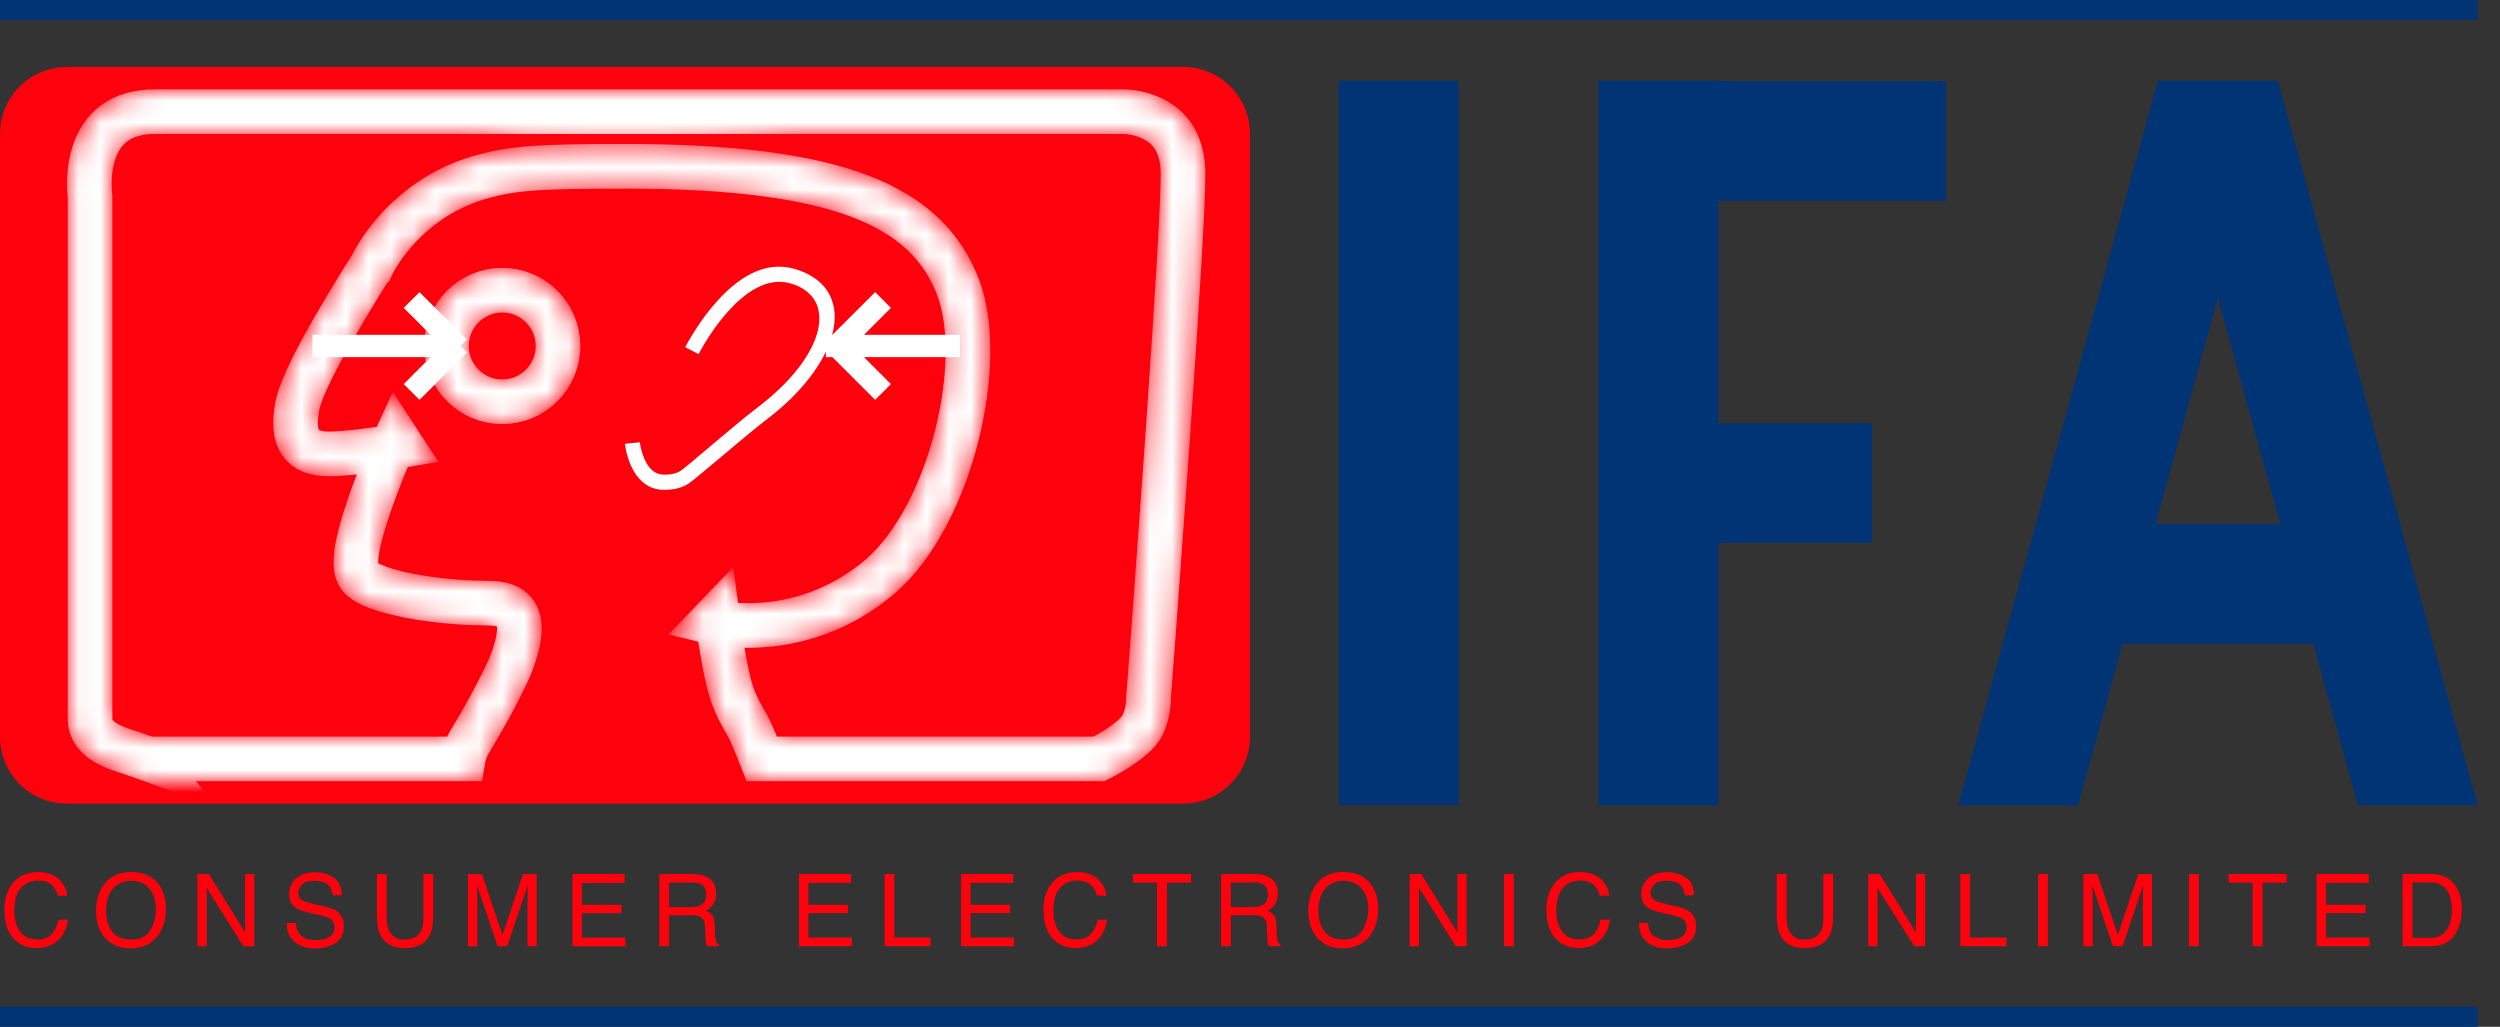 <?xml version="1.0" encoding="UTF-8"?> <svg xmlns="http://www.w3.org/2000/svg" width="112" height="46" viewBox="0 0 112 46" fill="none"><rect x="0" y="0" width="112" height="46" fill="#333333" stroke="none"/><path fill-rule="evenodd" clip-rule="evenodd" d="M95.092 28.842L93.097 36.078H87.727L96.677 3.608H102.048L111 36.078H105.63L103.634 28.842H95.092ZM96.572 23.472L99.362 13.349L102.152 23.469H96.572V23.472ZM76.984 8.998V18.96H83.872V24.33H76.984V36.08H71.614V3.608H76.984V3.628H87.176V8.998H76.984ZM59.976 3.607H65.346V36.077H59.976V3.607ZM0 0H111V0.902H0V0ZM0 45.098H111V46H0V45.098Z" fill="#003474"></path><path fill-rule="evenodd" clip-rule="evenodd" d="M0 6C0 4.344 1.343 3 2.99 3H53.01C54.66 3 56 4.335 56 6V33C56 34.656 54.657 36 53.01 36H2.99C1.34 36 0 34.665 0 33V6ZM2.64 39.393C2.864 39.609 2.99 39.853 3.014 40.128H2.59C2.542 39.92 2.446 39.755 2.302 39.633C2.159 39.511 1.957 39.45 1.698 39.45C1.382 39.45 1.128 39.562 0.932 39.786C0.738 40.01 0.64 40.353 0.64 40.816C0.64 41.194 0.728 41.501 0.904 41.736C1.079 41.973 1.341 42.09 1.689 42.09C2.009 42.09 2.253 41.966 2.419 41.718C2.509 41.588 2.576 41.416 2.619 41.203H3.043C3.005 41.543 2.88 41.829 2.667 42.06C2.412 42.337 2.069 42.476 1.637 42.476C1.263 42.476 0.95 42.362 0.697 42.136C0.363 41.834 0.197 41.369 0.197 40.741C0.197 40.265 0.321 39.873 0.572 39.568C0.842 39.236 1.216 39.07 1.692 39.07C2.099 39.07 2.415 39.177 2.639 39.393H2.64ZM7.113 39.62C7.325 39.906 7.433 40.272 7.433 40.72C7.433 41.202 7.31 41.603 7.067 41.923C6.781 42.299 6.374 42.487 5.845 42.487C5.351 42.487 4.963 42.322 4.68 41.994C4.428 41.676 4.302 41.276 4.302 40.791C4.302 40.355 4.41 39.981 4.626 39.669C4.903 39.269 5.312 39.069 5.854 39.069C6.421 39.069 6.84 39.254 7.114 39.621L7.113 39.62ZM6.729 41.68C6.899 41.403 6.985 41.085 6.985 40.725C6.985 40.345 6.885 40.039 6.689 39.807C6.491 39.575 6.222 39.459 5.879 39.459C5.547 39.459 5.276 39.573 5.066 39.803C4.856 40.033 4.751 40.371 4.751 40.819C4.751 41.177 4.841 41.479 5.021 41.725C5.201 41.971 5.493 42.095 5.897 42.095C6.28 42.095 6.557 41.955 6.727 41.679L6.729 41.68ZM8.844 39.157H9.358L10.978 41.777V39.157H11.391V42.392H10.904L9.26 39.774V42.392H8.845V39.157H8.844ZM13.256 41.347C13.266 41.532 13.309 41.681 13.384 41.795C13.529 42.01 13.784 42.117 14.147 42.117C14.31 42.117 14.459 42.093 14.593 42.047C14.853 41.955 14.983 41.792 14.983 41.557C14.983 41.381 14.927 41.257 14.818 41.181C14.706 41.109 14.533 41.045 14.298 40.991L13.862 40.891C13.578 40.827 13.377 40.756 13.259 40.678C13.056 40.543 12.954 40.341 12.954 40.072C12.954 39.782 13.054 39.544 13.254 39.358C13.454 39.171 13.736 39.078 14.101 39.078C14.438 39.078 14.724 39.16 14.959 39.323C15.194 39.488 15.312 39.75 15.312 40.109H14.902C14.882 39.936 14.835 39.803 14.762 39.711C14.632 39.541 14.406 39.458 14.088 39.458C13.831 39.458 13.646 39.512 13.534 39.621C13.422 39.729 13.366 39.855 13.366 39.999C13.366 40.159 13.432 40.274 13.563 40.347C13.649 40.394 13.843 40.453 14.146 40.523L14.596 40.627C14.813 40.677 14.981 40.745 15.099 40.832C15.304 40.982 15.406 41.202 15.406 41.489C15.406 41.847 15.276 42.103 15.018 42.259C14.758 42.412 14.458 42.489 14.116 42.489C13.716 42.489 13.404 42.386 13.178 42.181C12.952 41.975 12.841 41.699 12.846 41.349H13.256V41.347ZM17.324 39.157V41.157C17.324 41.392 17.368 41.587 17.454 41.743C17.584 41.977 17.804 42.095 18.111 42.095C18.479 42.095 18.731 41.968 18.863 41.715C18.933 41.575 18.97 41.39 18.97 41.157V39.157H19.412V40.974C19.412 41.372 19.359 41.678 19.252 41.892C19.057 42.282 18.689 42.478 18.147 42.478C17.605 42.478 17.237 42.283 17.043 41.892C16.937 41.678 16.883 41.372 16.883 40.974V39.157H17.325H17.324ZM20.968 39.157H21.59L22.513 41.892L23.428 39.157H24.045V42.392H23.631V40.482L23.636 40.155C23.639 40.002 23.64 39.839 23.64 39.665L22.725 42.392H22.295L21.372 39.664V39.764C21.372 39.842 21.374 39.964 21.377 40.124C21.38 40.287 21.382 40.407 21.382 40.484V42.392H20.966V39.157H20.968ZM25.643 39.157H27.983V39.554H26.07V40.536H27.842V40.91H26.07V42.007H28.02V42.392H25.645V39.157H25.643ZM29.535 39.157H31.021C31.266 39.157 31.467 39.193 31.626 39.265C31.928 39.403 32.079 39.658 32.079 40.029C32.079 40.222 32.039 40.381 31.961 40.504C31.881 40.627 31.771 40.726 31.627 40.801C31.753 40.853 31.847 40.921 31.91 41.004C31.975 41.088 32.01 41.224 32.017 41.411L32.033 41.845C32.037 41.968 32.047 42.06 32.063 42.12C32.089 42.224 32.136 42.29 32.203 42.32V42.392H31.67C31.655 42.364 31.644 42.328 31.635 42.284C31.625 42.24 31.619 42.154 31.613 42.029L31.587 41.489C31.577 41.277 31.499 41.135 31.353 41.063C31.27 41.023 31.139 41.003 30.963 41.003H29.973V42.391H29.537V39.156L29.535 39.157ZM30.975 40.639C31.179 40.639 31.34 40.597 31.459 40.515C31.579 40.433 31.639 40.285 31.639 40.07C31.639 39.84 31.555 39.684 31.389 39.6C31.299 39.556 31.181 39.534 31.033 39.534H29.971V40.639H30.975ZM35.79 39.156H38.13V39.553H36.214V40.535H37.986V40.909H36.214V42.006H38.164V42.391H35.79V39.156ZM39.63 39.156H40.064V42.006H41.69V42.391H39.63V39.156ZM43.055 39.156H45.395V39.553H43.479V40.535H45.252V40.909H43.48V42.006H45.43V42.391H43.057V39.156H43.055ZM49.193 39.392C49.417 39.608 49.543 39.852 49.567 40.127H49.142C49.094 39.919 48.998 39.754 48.854 39.632C48.711 39.51 48.509 39.449 48.25 39.449C47.934 39.449 47.68 39.561 47.484 39.785C47.29 40.009 47.192 40.352 47.192 40.815C47.192 41.193 47.28 41.5 47.456 41.735C47.63 41.972 47.892 42.089 48.24 42.089C48.56 42.089 48.805 41.965 48.972 41.717C49.062 41.587 49.128 41.415 49.172 41.202H49.595C49.555 41.542 49.431 41.828 49.218 42.059C48.963 42.336 48.62 42.475 48.188 42.475C47.814 42.475 47.501 42.361 47.248 42.135C46.913 41.833 46.748 41.368 46.748 40.74C46.748 40.264 46.872 39.872 47.123 39.567C47.393 39.235 47.767 39.069 48.243 39.069C48.65 39.069 48.966 39.176 49.19 39.392H49.193ZM53.358 39.156V39.542H52.276V42.392H51.834V39.542H50.754V39.156H53.358ZM54.703 39.156H56.189C56.435 39.156 56.637 39.192 56.795 39.264C57.097 39.402 57.248 39.657 57.248 40.028C57.248 40.221 57.208 40.38 57.128 40.503C57.048 40.626 56.938 40.725 56.794 40.8C56.92 40.852 57.014 40.92 57.077 41.003C57.14 41.087 57.175 41.223 57.182 41.41L57.198 41.844C57.203 41.967 57.213 42.059 57.228 42.119C57.256 42.223 57.302 42.289 57.368 42.319V42.391H56.836C56.821 42.363 56.81 42.327 56.801 42.283C56.791 42.239 56.785 42.153 56.779 42.028L56.754 41.488C56.744 41.276 56.666 41.134 56.52 41.062C56.438 41.022 56.308 41.002 56.13 41.002H55.14V42.39H54.705V39.155L54.703 39.156ZM56.143 40.638C56.347 40.638 56.508 40.596 56.627 40.514C56.745 40.432 56.804 40.284 56.804 40.069C56.804 39.839 56.721 39.683 56.554 39.599C56.466 39.555 56.348 39.533 56.199 39.533H55.14V40.638H56.145H56.143ZM61.423 39.618C61.635 39.904 61.741 40.27 61.741 40.718C61.741 41.2 61.621 41.601 61.376 41.921C61.091 42.297 60.684 42.485 60.156 42.485C59.661 42.485 59.273 42.32 58.99 41.992C58.738 41.674 58.612 41.274 58.612 40.789C58.612 40.353 58.72 39.979 58.935 39.667C59.212 39.267 59.622 39.067 60.165 39.067C60.73 39.067 61.15 39.252 61.422 39.619L61.423 39.618ZM61.039 41.678C61.211 41.401 61.297 41.083 61.297 40.723C61.297 40.343 61.197 40.037 61 39.805C60.804 39.573 60.534 39.457 60.192 39.457C59.86 39.457 59.589 39.571 59.379 39.801C59.169 40.031 59.063 40.369 59.063 40.817C59.063 41.175 59.153 41.477 59.333 41.723C59.513 41.969 59.805 42.093 60.208 42.093C60.59 42.093 60.868 41.953 61.038 41.677L61.039 41.678ZM63.156 39.155H63.669L65.291 41.775V39.155H65.704V42.39H65.216L63.571 39.772V42.39H63.156V39.155ZM67.381 39.155H67.821V42.39H67.381V39.155ZM71.721 39.391C71.945 39.607 72.071 39.851 72.094 40.126H71.67C71.623 39.918 71.528 39.753 71.384 39.631C71.241 39.509 71.039 39.448 70.78 39.448C70.464 39.448 70.208 39.56 70.014 39.784C69.819 40.008 69.722 40.351 69.722 40.814C69.722 41.192 69.81 41.499 69.985 41.734C70.161 41.971 70.423 42.088 70.771 42.088C71.093 42.088 71.337 41.964 71.504 41.716C71.594 41.586 71.659 41.414 71.704 41.201H72.127C72.089 41.541 71.964 41.827 71.751 42.058C71.496 42.335 71.151 42.474 70.721 42.474C70.347 42.474 70.033 42.36 69.781 42.134C69.446 41.832 69.279 41.367 69.279 40.739C69.279 40.263 69.405 39.871 69.655 39.566C69.925 39.234 70.3 39.068 70.775 39.068C71.183 39.068 71.498 39.175 71.723 39.391H71.721ZM73.833 41.346C73.843 41.53 73.886 41.679 73.963 41.793C74.106 42.008 74.361 42.115 74.725 42.115C74.888 42.115 75.037 42.091 75.171 42.045C75.431 41.953 75.561 41.79 75.561 41.555C75.561 41.379 75.505 41.255 75.396 41.179C75.286 41.107 75.112 41.043 74.876 40.989L74.441 40.889C74.157 40.825 73.956 40.754 73.838 40.676C73.633 40.541 73.531 40.339 73.531 40.07C73.531 39.78 73.631 39.542 73.831 39.356C74.031 39.169 74.311 39.076 74.678 39.076C75.015 39.076 75.3 39.158 75.536 39.321C75.771 39.486 75.889 39.748 75.889 40.107H75.481C75.459 39.934 75.413 39.801 75.341 39.709C75.209 39.539 74.983 39.456 74.666 39.456C74.409 39.456 74.226 39.51 74.113 39.619C74.001 39.727 73.945 39.853 73.945 39.997C73.945 40.157 74.01 40.272 74.141 40.345C74.227 40.392 74.421 40.451 74.725 40.521L75.175 40.625C75.392 40.675 75.56 40.743 75.678 40.83C75.881 40.98 75.983 41.2 75.983 41.487C75.983 41.845 75.853 42.101 75.595 42.257C75.335 42.41 75.035 42.487 74.693 42.487C74.293 42.487 73.983 42.384 73.756 42.179C73.53 41.973 73.419 41.697 73.424 41.347H73.832L73.833 41.346ZM80.04 39.156V41.156C80.04 41.39 80.085 41.586 80.172 41.741C80.302 41.975 80.522 42.093 80.828 42.093C81.198 42.093 81.448 41.966 81.58 41.713C81.65 41.573 81.687 41.388 81.687 41.155V39.155H82.127V40.972C82.127 41.37 82.075 41.676 81.969 41.89C81.773 42.28 81.404 42.476 80.862 42.476C80.32 42.476 79.952 42.281 79.758 41.89C79.651 41.676 79.598 41.37 79.598 40.972V39.155H80.038L80.04 39.156ZM83.697 39.156H84.21L85.832 41.776V39.156H86.245V42.39H85.758L84.112 39.772V42.39H83.697V39.156ZM87.824 39.156H88.259V42.006H89.884V42.39H87.824V39.156ZM91.307 39.156H91.747V42.39H91.307V39.156ZM93.337 39.156H93.959L94.879 41.89L95.796 39.155H96.412V42.39H96V40.48L96.005 40.153C96.008 40 96.009 39.837 96.009 39.663L95.092 42.39H94.662L93.74 39.662V39.762C93.74 39.84 93.742 39.962 93.746 40.122C93.75 40.285 93.752 40.405 93.752 40.482V42.39H93.336V39.155L93.337 39.156ZM98.069 39.156H98.507V42.39H98.067V39.155L98.069 39.156ZM102.445 39.156V39.541H101.363V42.391H100.921V39.541H99.841V39.155L102.445 39.156ZM103.779 39.156H106.119V39.552H104.203V40.534H105.976V40.908H104.203V42.005H106.153V42.39H103.779V39.156ZM107.639 39.156H108.939C109.379 39.156 109.722 39.313 109.965 39.629C110.182 39.915 110.291 40.279 110.291 40.724C110.291 41.068 110.227 41.378 110.099 41.656C109.873 42.146 109.484 42.391 108.934 42.391H107.638L107.639 39.156ZM108.851 42.016C108.998 42.016 109.119 42 109.213 41.97C109.383 41.912 109.521 41.802 109.629 41.64C109.715 41.51 109.777 41.34 109.814 41.137C109.836 41.014 109.847 40.901 109.847 40.797C109.847 40.397 109.767 40.085 109.61 39.863C109.453 39.643 109.198 39.531 108.847 39.531H108.077V42.015H108.852L108.851 42.016Z" fill="#FF000D"></path><path fill-rule="evenodd" clip-rule="evenodd" d="M37.282 15H37.292L39.207 13.086L39.914 13.793L38.707 15H43V16H38.707L39.914 17.207L39.207 17.914L37.293 16H37V15.752C36.528 16.742 35.643 17.799 34.39 18.757C33.176 19.687 31.086 21.552 30.75 21.725C30.45 21.879 30.15 21.945 29.75 21.945C29.054 21.945 28.57 21.525 28.27 20.867C28.104 20.497 28.025 20.135 28 19.882L28.668 19.814C28.688 20 28.751 20.297 28.882 20.586C29.082 21.026 29.36 21.266 29.75 21.266C30.048 21.266 30.246 21.226 30.444 21.123C30.69 20.995 32.709 19.193 33.984 18.218C36.994 15.916 37.557 13.336 35.434 12.701C34.437 12.403 33.396 12.997 32.392 14.214C32.095 14.574 31.825 14.964 31.587 15.352C31.447 15.585 31.347 15.764 31.297 15.862L30.699 15.557C30.755 15.442 30.862 15.247 31.015 14.997C31.267 14.584 31.555 14.171 31.875 13.783C33.032 12.38 34.299 11.658 35.625 12.055C37.14 12.508 37.645 13.648 37.281 15.003L37.282 15ZM19.292 16H14V15H19.293L18.086 13.793L18.793 13.086L20.913 15.206L20.621 15.5L20.915 15.793L18.795 17.913L18.087 17.207L19.292 16Z" fill="white"></path><mask id="mask0_1187_64565" style="mask-type:luminance" maskUnits="userSpaceOnUse" x="3" y="4" width="51" height="31"><path d="M6.638 34C6.638 34 5.882 33.727 5.531 33.618C4.581 33.323 4.034 32.858 4.034 32.21V8.82L4.017 8.643C3.972 8.09 4.013 7.46 4.2 6.87C4.576 5.697 5.437 5.002 6.978 5.002H50.122C50.557 4.987 51.082 5.06 51.587 5.294C52.477 5.704 53 6.498 53 7.818C53 9.124 52.752 13.251 52.33 19.298L52.228 20.738C52.058 23.124 51.878 25.604 51.698 28.032L51.522 30.362L51.455 31.237C51.459 31.582 51.395 32.027 51.201 32.459C50.869 33.196 49.238 33.999 49.238 33.999H34.13C34.13 33.999 33.662 32.795 33.483 32.497C33.337 32.253 33.206 32.017 33.093 31.794C32.98 31.567 32.888 31.357 32.82 31.166C32.696 30.816 32.572 30.304 32.453 29.676C32.366 29.222 32.288 28.736 32.218 28.248C32.176 27.955 32.148 27.728 32.131 27.598L31.868 27.872C31.948 27.892 32.095 27.918 32.301 27.944C34.085 28.176 36.127 27.92 38.069 26.794C38.543 26.518 38.999 26.196 39.431 25.824C42.603 23.094 44.199 16.224 42.926 12.881C41.526 9.205 37.543 7.451 28.006 7.451C24.213 7.451 23.044 7.521 21.619 7.911C20.319 8.268 19.219 8.909 18.307 9.751C17.797 10.223 17.377 10.728 17.042 11.233C16.84 11.539 16.708 11.779 16.644 11.923C16.634 11.93 16.586 12.007 16.517 12.115C16.403 12.295 16.277 12.498 16.14 12.719C15.75 13.351 15.36 14.002 14.994 14.636C14.878 14.836 14.767 15.033 14.66 15.226C13.907 16.576 13.433 17.592 13.323 18.176C13.037 19.713 13.513 20.336 14.759 20.336C15.089 20.336 15.556 20.296 16.127 20.229C16.327 20.205 16.537 20.179 16.752 20.149C17.045 20.107 17.337 20.064 17.612 20.019C17.779 19.994 17.902 19.974 17.972 19.962L17.742 19.609C17.684 19.734 17.587 19.959 17.462 20.256C17.252 20.752 17.044 21.272 16.849 21.791C16.736 22.091 16.631 22.381 16.536 22.661C15.971 24.315 15.771 25.386 16.11 25.827C16.676 26.562 19.76 27.017 21.673 27.017C22.343 27.017 22.718 27.087 22.99 27.357C23.377 27.737 23.388 28.524 22.84 29.881C22.742 30.099 22.63 30.337 22.507 30.584C22.357 30.888 22.194 31.204 22.017 31.529C21.701 32.116 21.361 32.705 21.021 33.269C20.818 33.605 20.751 33.999 20.751 33.999H6.637L6.638 34ZM20 15.5C20 14.12 21.12 13 22.5 13C23.88 13 25 14.12 25 15.5C25 16.88 23.88 18 22.5 18C21.12 18 20 16.88 20 15.5Z" stroke="white" stroke-width="2"></path></mask><g mask="url(#mask0_1187_64565)"><path d="M6.638 34C6.638 34 5.882 33.727 5.531 33.618C4.581 33.323 4.034 32.858 4.034 32.21V8.82L4.017 8.643C3.972 8.09 4.013 7.46 4.2 6.87C4.576 5.697 5.437 5.002 6.978 5.002H50.122C50.557 4.987 51.082 5.06 51.587 5.294C52.477 5.704 53 6.498 53 7.818C53 9.124 52.752 13.251 52.33 19.298L52.228 20.738C52.058 23.124 51.878 25.604 51.698 28.032L51.522 30.362L51.455 31.237C51.459 31.582 51.395 32.027 51.201 32.459C50.869 33.196 49.238 33.999 49.238 33.999H34.13C34.13 33.999 33.662 32.795 33.483 32.497C33.337 32.253 33.206 32.017 33.093 31.794C32.98 31.567 32.888 31.357 32.82 31.166C32.696 30.816 32.572 30.304 32.453 29.676C32.366 29.222 32.288 28.736 32.218 28.248C32.176 27.955 32.148 27.728 32.131 27.598L31.868 27.872C31.948 27.892 32.095 27.918 32.301 27.944C34.085 28.176 36.127 27.92 38.069 26.794C38.543 26.518 38.999 26.196 39.431 25.824C42.603 23.094 44.199 16.224 42.926 12.881C41.526 9.205 37.543 7.451 28.006 7.451C24.213 7.451 23.044 7.521 21.619 7.911C20.319 8.268 19.219 8.909 18.307 9.751C17.797 10.223 17.377 10.728 17.042 11.233C16.84 11.539 16.708 11.779 16.644 11.923C16.634 11.93 16.586 12.007 16.517 12.115C16.403 12.295 16.277 12.498 16.14 12.719C15.75 13.351 15.36 14.002 14.994 14.636C14.878 14.836 14.767 15.033 14.66 15.226C13.907 16.576 13.433 17.592 13.323 18.176C13.037 19.713 13.513 20.336 14.759 20.336C15.089 20.336 15.556 20.296 16.127 20.229C16.327 20.205 16.537 20.179 16.752 20.149C17.045 20.107 17.337 20.064 17.612 20.019C17.779 19.994 17.902 19.974 17.972 19.962L17.742 19.609C17.684 19.734 17.587 19.959 17.462 20.256C17.252 20.752 17.044 21.272 16.849 21.791C16.736 22.091 16.631 22.381 16.536 22.661C15.971 24.315 15.771 25.386 16.11 25.827C16.676 26.562 19.76 27.017 21.673 27.017C22.343 27.017 22.718 27.087 22.99 27.357C23.377 27.737 23.388 28.524 22.84 29.881C22.742 30.099 22.63 30.337 22.507 30.584C22.357 30.888 22.194 31.204 22.017 31.529C21.701 32.116 21.361 32.705 21.021 33.269C20.818 33.605 20.751 33.999 20.751 33.999H6.637L6.638 34ZM20 15.5C20 14.12 21.12 13 22.5 13C23.88 13 25 14.12 25 15.5C25 16.88 23.88 18 22.5 18C21.12 18 20 16.88 20 15.5Z" stroke="white" stroke-width="2"></path></g></svg> 